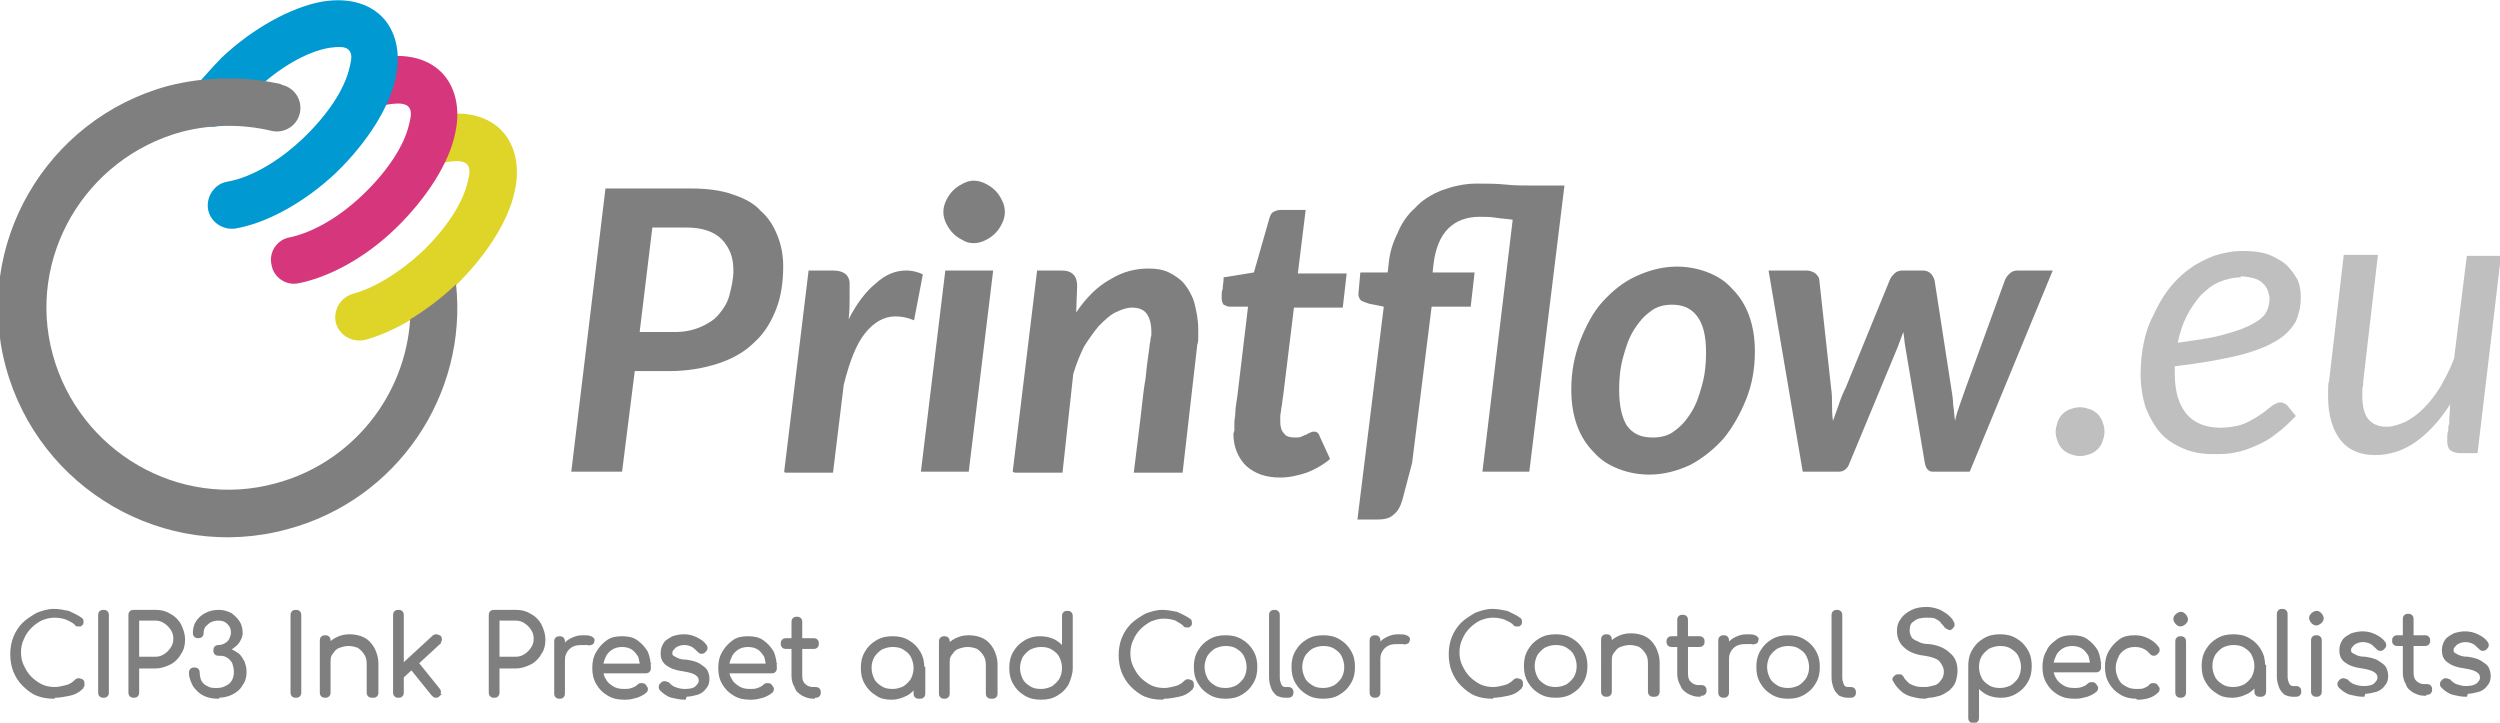 <?xml version="1.0" encoding="UTF-8"?>
<!DOCTYPE svg PUBLIC "-//W3C//DTD SVG 1.1//EN" "http://www.w3.org/Graphics/SVG/1.1/DTD/svg11.dtd">
<!-- Creator: CorelDRAW SE -->
<svg xmlns="http://www.w3.org/2000/svg" xml:space="preserve" width="2560px" height="740px" version="1.1" style="shape-rendering:geometricPrecision; text-rendering:geometricPrecision; image-rendering:optimizeQuality; fill-rule:evenodd; clip-rule:evenodd"
viewBox="0 0 2560 740"
 xmlns:xlink="http://www.w3.org/1999/xlink">
 <defs>
  <style type="text/css">
   <![CDATA[
    .str0 {stroke:#7F7F7F;stroke-width:3;stroke-miterlimit:10}
    .fil3 {fill:#0099D2}
    .fil4 {fill:#7F7F7F}
    .fil2 {fill:#D6367C}
    .fil1 {fill:#DFD428}
    .fil0 {fill:#7F7F7F;fill-rule:nonzero}
    .fil5 {fill:#BFBFBF;fill-rule:nonzero}
   ]]>
  </style>
 </defs>
 <g id="Vrstva_x0020_1">
  <g id="_1103805312">
   <path class="fil0 str0" d="M55 714c-6,0 -12,-1 -17,-3 -5,-2 -10,-6 -14,-10 -4,-4 -7,-9 -9,-14 -2,-5 -3,-11 -3,-17 0,-6 1,-12 3,-17 2,-5 5,-10 9,-14 4,-4 9,-7 14,-10 5,-2 11,-4 17,-4 5,0 10,1 15,2 4,2 9,4 13,7 1,1 1,1 1,2 0,1 0,1 0,2 0,1 -1,1 -1,1 0,1 -1,1 -1,1 -1,0 -1,0 -2,0 -1,0 -2,0 -2,-1 -3,-3 -6,-4 -10,-6 -3,-1 -7,-2 -12,-2 -5,0 -9,1 -14,3 -4,2 -8,5 -11,8 -3,3 -6,7 -8,12 -2,4 -3,9 -3,14 0,5 1,10 3,14 2,4 4,8 8,12 3,3 7,6 11,8 4,2 9,3 14,3 4,0 8,-1 12,-2 4,-1 7,-3 10,-6 1,-1 2,-1 3,-1 1,0 2,1 3,1 1,1 1,2 1,3 0,1 0,1 0,2 0,0 -1,1 -1,2 -4,4 -8,6 -13,7 -5,1 -10,2 -15,2zm51 -1c-1,0 -2,0 -3,-1 -1,-1 -1,-2 -1,-3l0 -79c0,-1 0,-2 1,-3 1,-1 2,-1 3,-1 1,0 2,0 3,1 1,1 1,2 1,3l0 79c0,1 0,2 -1,3 -1,1 -2,1 -3,1zm31 0c-1,0 -2,0 -3,-1 -1,-1 -1,-2 -1,-3l0 -79c0,-1 0,-2 1,-3 1,-1 2,-1 3,-1l22 0c6,0 10,1 15,4 4,2 8,6 10,10 2,4 4,9 4,15 0,5 -1,10 -4,14 -2,4 -6,8 -10,10 -4,2 -9,4 -15,4l-18 0 0 26c0,1 0,2 -1,3 -1,1 -2,1 -3,1zm4 -39l18 0c4,0 7,-1 10,-3 3,-2 5,-4 7,-7 2,-3 3,-6 3,-10 0,-4 -1,-7 -3,-10 -2,-3 -4,-5 -7,-7 -3,-2 -6,-3 -10,-3l-18 0 0 40zm82 40c-5,0 -10,-1 -14,-3 -4,-2 -7,-5 -10,-9 -2,-4 -4,-8 -4,-13 0,-1 0,-2 1,-3 1,-1 2,-1 3,-1 1,0 2,0 3,1 1,1 1,2 1,3 0,3 1,7 2,9 2,3 4,5 7,6 3,2 6,2 10,2 6,0 10,-2 14,-5 3,-3 5,-7 5,-13 0,-4 -1,-7 -2,-10 -2,-3 -4,-5 -6,-6 -3,-2 -6,-2 -9,-2 -1,0 -2,0 -3,-1 -1,-1 -1,-2 -1,-3 0,-1 0,-2 1,-3 1,-1 2,-1 3,-1 3,0 5,-1 7,-2 2,-1 4,-3 5,-5 1,-2 2,-5 2,-7 0,-4 -1,-7 -4,-10 -3,-3 -6,-4 -11,-4 -3,0 -6,1 -8,2 -2,1 -4,3 -6,5 -1,2 -2,4 -2,7 0,1 0,2 -1,3 -1,1 -2,1 -3,1 -1,0 -2,0 -3,-1 -1,-1 -1,-2 -1,-3 0,-4 1,-8 3,-11 2,-3 5,-6 9,-8 4,-2 8,-3 13,-3 4,0 8,1 12,3 3,2 6,5 8,8 2,3 3,7 3,11 0,3 -1,5 -2,7 -1,2 -3,5 -5,6 -2,2 -4,3 -7,4 4,1 7,3 10,5 3,2 4,5 6,8 1,3 2,6 2,10 0,5 -1,9 -4,13 -2,4 -6,7 -10,9 -4,2 -9,3 -14,3zm80 -1c-1,0 -2,0 -3,-1 -1,-1 -1,-2 -1,-3l0 -79c0,-1 0,-2 1,-3 1,-1 2,-1 3,-1 1,0 2,0 3,1 1,1 1,2 1,3l0 79c0,1 0,2 -1,3 -1,1 -2,1 -3,1zm78 0c-1,0 -2,0 -3,-1 -1,-1 -1,-2 -1,-3l0 -29c0,-5 -1,-8 -3,-11 -2,-3 -4,-5 -7,-7 -3,-1 -6,-2 -10,-2 -4,0 -7,1 -10,2 -3,1 -5,3 -7,6 -2,2 -3,5 -3,8l-6 0c0,-5 1,-9 4,-13 2,-4 6,-7 10,-9 4,-2 8,-3 13,-3 5,0 10,1 14,3 4,2 7,5 10,10 2,4 4,9 4,16l0 29c0,1 0,2 -1,3 -1,1 -2,1 -3,1zm-48 0c-1,0 -2,0 -3,-1 -1,-1 -1,-2 -1,-3l0 -53c0,-1 0,-2 1,-3 1,-1 2,-1 3,-1 1,0 2,0 3,1 1,1 1,2 1,3l0 53c0,1 0,2 -1,3 -1,1 -2,1 -3,1zm78 -20l-5 -6 38 -35c1,-1 2,-1 3,-1 1,0 2,1 3,1 1,1 1,2 1,3 0,1 -1,2 -1,3l-38 35zm-3 20c-1,0 -2,0 -3,-1 -1,-1 -1,-2 -1,-3l0 -79c0,-1 0,-2 1,-3 1,-1 2,-1 3,-1 1,0 2,0 3,1 1,1 1,2 1,3l0 79c0,1 0,2 -1,3 -1,1 -2,1 -3,1zm41 -1c-1,1 -2,1 -3,1 -1,0 -2,-1 -3,-2l-25 -31 6 -5 25 31c1,1 1,2 1,3 0,1 -1,2 -2,3zm57 1c-1,0 -2,0 -3,-1 -1,-1 -1,-2 -1,-3l0 -79c0,-1 0,-2 1,-3 1,-1 2,-1 3,-1l22 0c6,0 10,1 15,4 4,2 8,6 10,10 2,4 4,9 4,15 0,5 -1,10 -4,14 -2,4 -6,8 -10,10 -4,2 -9,4 -15,4l-18 0 0 26c0,1 0,2 -1,3 -1,1 -2,1 -3,1zm4 -39l18 0c4,0 7,-1 10,-3 3,-2 5,-4 7,-7 2,-3 3,-6 3,-10 0,-4 -1,-7 -3,-10 -2,-3 -4,-5 -7,-7 -3,-2 -6,-3 -10,-3l-18 0 0 40zm62 2c0,-5 1,-9 4,-12 2,-4 5,-7 9,-9 4,-2 7,-3 12,-3 3,0 6,0 8,1 2,1 3,2 2,4 0,1 -1,2 -2,2 -1,0 -2,1 -3,0 -1,0 -2,0 -3,0 -4,0 -8,0 -11,1 -3,1 -6,3 -8,6 -2,3 -3,6 -3,9l-5 0zm1 38c-1,0 -2,0 -3,-1 -1,-1 -1,-2 -1,-3l0 -53c0,-1 0,-2 1,-3 1,-1 2,-1 3,-1 1,0 2,0 3,1 1,1 1,2 1,3l0 53c0,1 0,2 -1,3 -1,1 -2,1 -3,1zm66 1c-6,0 -11,-1 -16,-4 -5,-3 -8,-6 -11,-11 -3,-5 -4,-10 -4,-16 0,-6 1,-11 4,-16 3,-5 6,-8 10,-11 4,-3 9,-4 15,-4 6,0 11,1 15,4 4,3 7,6 10,11 2,5 3,10 3,16 0,1 0,2 -1,3 -1,1 -2,1 -3,1l-47 0 0 -7 48 0 -5 3c0,-4 -1,-8 -2,-12 -2,-3 -4,-6 -7,-8 -3,-2 -7,-3 -11,-3 -4,0 -8,1 -11,3 -3,2 -6,5 -7,8 -2,4 -3,8 -3,12 0,5 1,9 3,12 2,4 5,6 8,8 3,2 7,3 12,3 3,0 5,0 8,-1 3,-1 5,-2 7,-4 1,-1 2,-1 3,-1 1,0 2,0 3,1 1,1 1,2 2,3 0,1 0,2 -1,3 -2,2 -6,4 -9,5 -4,1 -7,2 -11,2zm62 0c-4,0 -9,-1 -13,-2 -4,-1 -8,-4 -11,-7 -1,-1 -1,-2 -1,-3 0,-1 1,-2 2,-3 1,-1 2,-1 3,-1 1,0 2,1 3,1 2,2 4,4 7,5 3,1 6,2 10,2 6,0 10,-1 12,-3 2,-2 4,-4 4,-7 0,-3 -1,-5 -4,-7 -3,-2 -7,-3 -13,-4 -8,-1 -13,-3 -17,-6 -4,-3 -5,-7 -5,-11 0,-4 1,-7 3,-10 2,-3 5,-4 8,-6 3,-1 7,-2 11,-2 5,0 9,1 13,3 4,2 7,4 9,7 1,1 1,2 1,3 0,1 -1,2 -2,3 -1,1 -2,1 -3,1 -1,0 -2,-1 -3,-2 -2,-2 -4,-4 -6,-5 -2,-1 -5,-2 -8,-2 -4,0 -7,1 -10,3 -2,2 -4,4 -4,6 0,2 0,3 1,4 1,1 3,2 5,3 2,1 5,2 10,2 6,1 10,2 13,4 3,2 6,4 7,6 1,2 2,5 2,8 0,4 -1,7 -3,9 -2,3 -5,5 -8,6 -4,1 -8,2 -12,2zm67 0c-6,0 -11,-1 -16,-4 -5,-3 -8,-6 -11,-11 -3,-5 -4,-10 -4,-16 0,-6 1,-11 4,-16 3,-5 6,-8 10,-11 4,-3 9,-4 15,-4 6,0 11,1 15,4 4,3 7,6 10,11 2,5 3,10 3,16 0,1 0,2 -1,3 -1,1 -2,1 -3,1l-47 0 0 -7 48 0 -5 3c0,-4 -1,-8 -2,-12 -2,-3 -4,-6 -7,-8 -3,-2 -7,-3 -11,-3 -4,0 -8,1 -11,3 -3,2 -6,5 -7,8 -2,4 -3,8 -3,12 0,5 1,9 3,12 2,4 5,6 8,8 3,2 7,3 12,3 3,0 5,0 8,-1 3,-1 5,-2 7,-4 1,-1 2,-1 3,-1 1,0 2,0 3,1 1,1 1,2 2,3 0,1 0,2 -1,3 -2,2 -6,4 -9,5 -4,1 -7,2 -11,2zm65 -1c-4,0 -7,-1 -11,-3 -3,-2 -6,-4 -7,-8 -2,-3 -3,-7 -3,-11l0 -55c0,-1 0,-2 1,-3 1,-1 2,-1 3,-1 1,0 2,0 3,1 1,1 1,2 1,3l0 55c0,4 1,7 3,9 2,2 5,4 9,4l3 0c1,0 2,0 3,1 1,1 1,2 1,3 0,1 0,2 -1,3 -1,1 -2,1 -3,1l-2 0zm-28 -51c-1,0 -2,0 -3,-1 -1,-1 -1,-2 -1,-3 0,-1 0,-2 1,-3 1,-1 2,-1 3,-1l28 0c1,0 2,0 3,1 1,1 1,2 1,3 0,1 0,2 -1,3 -1,1 -2,1 -3,1l-28 0zm108 52c-6,0 -11,-1 -15,-4 -5,-3 -8,-6 -11,-11 -3,-5 -4,-10 -4,-16 0,-6 1,-11 4,-16 3,-5 6,-8 11,-11 5,-3 10,-4 16,-4 6,0 11,1 16,4 5,3 8,6 11,11 3,5 4,10 4,16l-3 3c0,5 -1,10 -4,14 -2,4 -6,8 -10,10 -4,2 -9,4 -15,4zm1 -8c4,0 8,-1 12,-3 3,-2 6,-5 8,-8 2,-4 3,-8 3,-12 0,-4 -1,-8 -3,-12 -2,-4 -5,-6 -8,-8 -3,-2 -7,-3 -12,-3 -4,0 -8,1 -12,3 -3,2 -6,5 -8,8 -2,4 -3,7 -3,12 0,4 1,8 3,12 2,4 5,6 8,8 3,2 7,3 12,3zm27 7c-1,0 -2,0 -3,-1 -1,-1 -1,-2 -1,-3l0 -19 2 -9 7 2 0 26c0,1 0,2 -1,3 -1,1 -2,1 -3,1zm74 0c-1,0 -2,0 -3,-1 -1,-1 -1,-2 -1,-3l0 -29c0,-5 -1,-8 -3,-11 -2,-3 -4,-5 -7,-7 -3,-1 -6,-2 -10,-2 -4,0 -7,1 -10,2 -3,1 -5,3 -7,6 -2,2 -3,5 -3,8l-6 0c0,-5 1,-9 4,-13 2,-4 6,-7 10,-9 4,-2 8,-3 13,-3 5,0 10,1 14,3 4,2 7,5 10,10 2,4 4,9 4,16l0 29c0,1 0,2 -1,3 -1,1 -2,1 -3,1zm-48 0c-1,0 -2,0 -3,-1 -1,-1 -1,-2 -1,-3l0 -53c0,-1 0,-2 1,-3 1,-1 2,-1 3,-1 1,0 2,0 3,1 1,1 1,2 1,3l0 53c0,1 0,2 -1,3 -1,1 -2,1 -3,1zm99 1c-6,0 -11,-1 -16,-4 -5,-3 -8,-6 -11,-11 -3,-5 -4,-10 -4,-16 0,-6 1,-11 4,-16 3,-5 6,-8 11,-11 5,-3 10,-4 15,-4 5,0 10,1 14,3 4,2 7,5 10,8l0 -33c0,-1 0,-2 1,-3 1,-1 2,-1 3,-1 1,0 2,0 3,1 1,1 1,2 1,3l0 53c0,6 -2,11 -4,16 -3,5 -6,8 -11,11 -5,3 -10,4 -16,4zm0 -8c4,0 8,-1 12,-3 3,-2 6,-5 8,-8 2,-4 3,-7 3,-12 0,-4 -1,-8 -3,-12 -2,-4 -5,-6 -8,-8 -3,-2 -7,-3 -12,-3 -4,0 -8,1 -12,3 -3,2 -6,5 -8,8 -2,4 -3,8 -3,12 0,4 1,8 3,12 2,4 5,6 8,8 3,2 7,3 12,3zm124 8c-6,0 -12,-1 -17,-3 -5,-2 -10,-6 -14,-10 -4,-4 -7,-9 -9,-14 -2,-5 -3,-11 -3,-17 0,-6 1,-12 3,-17 2,-5 5,-10 9,-14 4,-4 9,-7 14,-10 5,-2 11,-4 17,-4 5,0 10,1 15,2 4,2 9,4 13,7 1,1 1,1 1,2 0,1 0,1 0,2 0,1 -1,1 -1,1 0,1 -1,1 -1,1 -1,0 -1,0 -2,0 -1,0 -2,0 -2,-1 -3,-3 -6,-4 -9,-6 -3,-1 -7,-2 -12,-2 -5,0 -9,1 -14,3 -4,2 -8,5 -11,8 -3,3 -6,7 -8,12 -2,4 -3,9 -3,14 0,5 1,10 3,14 2,4 4,8 8,12 3,3 7,6 11,8 4,2 9,3 14,3 4,0 8,-1 12,-2 4,-1 7,-3 10,-6 1,-1 2,-1 3,-1 1,0 2,1 3,1 1,1 1,2 1,3 0,1 0,1 0,2 0,0 -1,1 -1,2 -4,4 -8,6 -13,7 -5,1 -10,2 -15,2zm65 -1c-6,0 -11,-1 -16,-4 -5,-3 -8,-6 -11,-11 -3,-5 -4,-10 -4,-16 0,-6 1,-11 4,-16 3,-5 6,-8 11,-11 5,-3 10,-4 16,-4 6,0 11,1 16,4 5,3 8,6 11,11 3,5 4,10 4,16 0,6 -1,11 -4,16 -3,5 -6,8 -11,11 -5,3 -10,4 -16,4zm0 -8c4,0 8,-1 12,-3 3,-2 6,-5 8,-8 2,-4 3,-7 3,-12 0,-4 -1,-8 -3,-12 -2,-4 -5,-6 -8,-8 -3,-2 -7,-3 -12,-3 -4,0 -8,1 -12,3 -3,2 -6,5 -8,8 -2,4 -3,8 -3,12 0,4 1,8 3,12 2,4 5,6 8,8 3,2 7,3 12,3zm61 7c-3,0 -6,-1 -8,-2 -2,-2 -4,-4 -5,-7 -1,-3 -2,-6 -2,-10l0 -64c0,-1 0,-2 1,-3 1,-1 2,-1 3,-1 1,0 2,0 3,1 1,1 1,2 1,3l0 64c0,3 1,6 2,8 1,2 3,3 5,3l3 0c1,0 2,0 3,1 1,1 1,2 1,3 0,1 0,2 -1,3 -1,1 -2,1 -4,1l-1 0zm39 1c-6,0 -11,-1 -16,-4 -5,-3 -8,-6 -11,-11 -3,-5 -4,-10 -4,-16 0,-6 1,-11 4,-16 3,-5 6,-8 11,-11 5,-3 10,-4 16,-4 6,0 11,1 16,4 5,3 8,6 11,11 3,5 4,10 4,16 0,6 -1,11 -4,16 -3,5 -6,8 -11,11 -5,3 -10,4 -16,4zm0 -8c4,0 8,-1 12,-3 3,-2 6,-5 8,-8 2,-4 3,-7 3,-12 0,-4 -1,-8 -3,-12 -2,-4 -5,-6 -8,-8 -3,-2 -7,-3 -12,-3 -4,0 -8,1 -12,3 -3,2 -6,5 -8,8 -2,4 -3,8 -3,12 0,4 1,8 3,12 2,4 5,6 8,8 3,2 7,3 12,3z"/>
   <path class="fil0 str0" d="M1407 675c0,-5 1,-9 4,-12 2,-4 5,-7 9,-9 4,-2 7,-3 12,-3 3,0 6,0 8,1 2,1 3,2 2,4 0,1 -1,2 -2,2 -1,0 -2,1 -3,0 -1,0 -2,0 -3,0 -4,0 -8,0 -11,1 -3,1 -6,3 -8,6 -2,3 -3,6 -3,9l-5 0zm1 38c-1,0 -2,0 -3,-1 -1,-1 -1,-2 -1,-3l0 -53c0,-1 0,-2 1,-3 1,-1 2,-1 3,-1 1,0 2,0 3,1 1,1 1,2 1,3l0 53c0,1 0,2 -1,3 -1,1 -2,1 -3,1zm120 1c-6,0 -12,-1 -17,-3 -5,-2 -10,-6 -14,-10 -4,-4 -7,-9 -9,-14 -2,-5 -3,-11 -3,-17 0,-6 1,-12 3,-17 2,-5 5,-10 9,-14 4,-4 9,-7 14,-10 5,-2 11,-4 17,-4 5,0 10,1 15,2 4,2 9,4 13,7 1,1 1,1 1,2 0,1 0,1 0,2 0,1 -1,1 -1,1 0,1 -1,1 -1,1 -1,0 -1,0 -2,0 -1,0 -2,0 -2,-1 -3,-3 -6,-4 -10,-6 -3,-1 -7,-2 -12,-2 -5,0 -9,1 -14,3 -4,2 -8,5 -11,8 -3,3 -6,7 -8,12 -2,4 -3,9 -3,14 0,5 1,10 3,14 2,4 4,8 8,12 3,3 7,6 11,8 4,2 9,3 14,3 4,0 8,-1 12,-2 4,-1 7,-3 10,-6 1,-1 2,-1 3,-1 1,0 2,1 3,1 1,1 1,2 1,3 0,1 0,1 0,2 0,0 -1,1 -1,2 -4,4 -8,6 -13,7 -5,1 -10,2 -15,2zm65 -1c-6,0 -11,-1 -16,-4 -5,-3 -8,-6 -11,-11 -3,-5 -4,-10 -4,-16 0,-6 1,-11 4,-16 3,-5 6,-8 11,-11 5,-3 10,-4 16,-4 6,0 11,1 16,4 5,3 8,6 11,11 3,5 4,10 4,16 0,6 -1,11 -4,16 -3,5 -6,8 -11,11 -5,3 -10,4 -16,4zm0 -8c4,0 8,-1 12,-3 3,-2 6,-5 8,-8 2,-4 3,-7 3,-12 0,-4 -1,-8 -3,-12 -2,-4 -5,-6 -8,-8 -3,-2 -7,-3 -12,-3 -4,0 -8,1 -12,3 -3,2 -6,5 -8,8 -2,4 -3,8 -3,12 0,4 1,8 3,12 2,4 5,6 8,8 3,2 7,3 12,3zm100 7c-1,0 -2,0 -3,-1 -1,-1 -1,-2 -1,-3l0 -29c0,-5 -1,-8 -3,-11 -2,-3 -4,-5 -7,-7 -3,-1 -6,-2 -10,-2 -4,0 -7,1 -10,2 -3,1 -5,3 -7,6 -2,2 -3,5 -3,8l-6 0c0,-5 1,-9 4,-13 2,-4 6,-7 10,-9 4,-2 8,-3 13,-3 5,0 10,1 14,3 4,2 7,5 10,10 2,4 4,9 4,16l0 29c0,1 0,2 -1,3 -1,1 -2,1 -3,1zm-48 0c-1,0 -2,0 -3,-1 -1,-1 -1,-2 -1,-3l0 -53c0,-1 0,-2 1,-3 1,-1 2,-1 3,-1 1,0 2,0 3,1 1,1 1,2 1,3l0 53c0,1 0,2 -1,3 -1,1 -2,1 -3,1zm95 0c-4,0 -7,-1 -11,-3 -3,-2 -6,-4 -7,-8 -2,-3 -3,-7 -3,-11l0 -55c0,-1 0,-2 1,-3 1,-1 2,-1 3,-1 1,0 2,0 3,1 1,1 1,2 1,3l0 55c0,4 1,7 3,9 2,2 5,4 9,4l3 0c1,0 2,0 3,1 1,1 1,2 1,3 0,1 0,2 -1,3 -1,1 -2,1 -3,1l-2 0zm-28 -51c-1,0 -2,0 -3,-1 -1,-1 -1,-2 -1,-3 0,-1 0,-2 1,-3 1,-1 2,-1 3,-1l28 0c1,0 2,0 3,1 1,1 1,2 1,3 0,1 0,2 -1,3 -1,1 -2,1 -3,1l-28 0zm52 14c0,-5 1,-9 4,-12 2,-4 5,-7 9,-9 4,-2 7,-3 12,-3 3,0 6,0 8,1 2,1 3,2 2,4 0,1 -1,2 -2,2 -1,0 -2,1 -3,0 -1,0 -2,0 -3,0 -4,0 -8,0 -11,1 -3,1 -6,3 -8,6 -2,3 -3,6 -3,9l-5 0zm1 38c-1,0 -2,0 -3,-1 -1,-1 -1,-2 -1,-3l0 -53c0,-1 0,-2 1,-3 1,-1 2,-1 3,-1 1,0 2,0 3,1 1,1 1,2 1,3l0 53c0,1 0,2 -1,3 -1,1 -2,1 -3,1zm66 1c-6,0 -11,-1 -16,-4 -5,-3 -8,-6 -11,-11 -3,-5 -4,-10 -4,-16 0,-6 1,-11 4,-16 3,-5 6,-8 11,-11 5,-3 10,-4 16,-4 6,0 11,1 16,4 5,3 8,6 11,11 3,5 4,10 4,16 0,6 -1,11 -4,16 -3,5 -6,8 -11,11 -5,3 -10,4 -16,4zm0 -8c4,0 8,-1 12,-3 3,-2 6,-5 8,-8 2,-4 3,-7 3,-12 0,-4 -1,-8 -3,-12 -2,-4 -5,-6 -8,-8 -3,-2 -7,-3 -12,-3 -4,0 -8,1 -12,3 -3,2 -6,5 -8,8 -2,4 -3,8 -3,12 0,4 1,8 3,12 2,4 5,6 8,8 3,2 7,3 12,3zm61 7c-3,0 -6,-1 -8,-2 -2,-2 -4,-4 -5,-7 -1,-3 -2,-6 -2,-10l0 -64c0,-1 0,-2 1,-3 1,-1 2,-1 3,-1 1,0 2,0 3,1 1,1 1,2 1,3l0 64c0,3 1,6 2,8 1,2 3,3 5,3l3 0c1,0 2,0 3,1 1,1 1,2 1,3 0,1 0,2 -1,3 -1,1 -2,1 -4,1l-1 0zm79 1c-5,0 -9,-1 -13,-2 -4,-1 -8,-3 -11,-6 -3,-3 -5,-5 -7,-9 -1,-1 -1,-2 0,-3 1,-1 2,-2 3,-2 1,0 2,0 3,0 1,1 2,1 2,2 1,2 3,4 5,6 2,2 5,3 8,4 3,1 6,1 10,1 4,0 7,-1 11,-2 3,-1 5,-3 7,-6 2,-2 3,-6 3,-9 0,-5 -2,-8 -5,-12 -3,-3 -9,-5 -16,-6 -9,-1 -16,-4 -20,-8 -5,-4 -7,-10 -7,-16 0,-5 1,-8 4,-12 2,-3 6,-6 10,-8 4,-2 9,-3 15,-3 4,0 8,1 11,2 3,1 6,3 9,5 2,2 5,4 6,7 1,1 1,2 1,3 0,1 -1,2 -2,3 -1,1 -2,1 -3,0 -1,0 -2,-1 -3,-2 -1,-2 -3,-3 -4,-5 -2,-2 -4,-3 -6,-4 -2,-1 -5,-1 -9,-1 -6,0 -11,1 -14,4 -4,2 -5,6 -5,11 0,3 1,5 2,7 1,2 4,4 7,5 3,2 7,3 12,3 9,1 16,4 21,9 5,4 7,10 7,17 0,4 -1,8 -2,11 -1,3 -4,6 -6,8 -3,2 -6,4 -9,5 -4,1 -7,2 -11,2zm50 25c-1,0 -2,0 -3,-1 -1,-1 -1,-2 -1,-3l0 -53c0,-6 1,-11 4,-16 3,-5 6,-8 11,-11 5,-3 10,-4 16,-4 6,0 11,1 16,4 5,3 8,6 11,11 3,5 4,10 4,16 0,6 -1,11 -4,16 -3,5 -6,8 -11,11 -5,3 -10,4 -15,4 -5,0 -10,-1 -14,-3 -4,-2 -7,-5 -10,-8l0 33c0,1 0,2 -1,3 -1,1 -2,1 -3,1zm27 -33c4,0 8,-1 12,-3 3,-2 6,-5 8,-8 2,-4 3,-8 3,-12 0,-4 -1,-8 -3,-12 -2,-4 -5,-6 -8,-8 -3,-2 -7,-3 -12,-3 -4,0 -8,1 -12,3 -3,2 -6,5 -8,8 -2,4 -3,7 -3,12 0,4 1,8 3,12 2,4 5,6 8,8 3,2 7,3 12,3zm76 8c-6,0 -11,-1 -16,-4 -5,-3 -8,-6 -11,-11 -3,-5 -4,-10 -4,-16 0,-6 1,-11 4,-16 2,-5 6,-8 10,-11 4,-3 9,-4 15,-4 6,0 11,1 15,4 4,3 7,6 10,11 2,5 3,10 3,16 0,1 0,2 -1,3 -1,1 -2,1 -3,1l-47 0 0 -7 48 0 -5 3c0,-4 -1,-8 -2,-12 -2,-3 -4,-6 -7,-8 -3,-2 -7,-3 -11,-3 -4,0 -8,1 -11,3 -3,2 -6,5 -7,8 -2,4 -3,8 -3,12 0,5 1,9 3,12 2,4 5,6 8,8 3,2 7,3 12,3 3,0 5,0 8,-1 3,-1 5,-2 7,-4 1,-1 2,-1 3,-1 1,0 2,0 3,1 1,1 1,2 2,3 0,1 0,2 -1,3 -2,2 -6,4 -9,5 -4,1 -7,2 -11,2zm64 0c-6,0 -11,-1 -16,-4 -5,-3 -8,-6 -11,-11 -3,-5 -4,-10 -4,-16 0,-6 1,-11 4,-16 3,-5 6,-8 10,-11 4,-3 9,-4 15,-4 5,0 9,1 13,3 4,2 7,4 10,8 1,1 1,2 1,3 0,1 -1,2 -2,3 -1,1 -2,1 -3,1 -1,0 -2,-1 -3,-2 -4,-5 -10,-7 -16,-7 -4,0 -8,1 -11,3 -3,2 -6,5 -7,8 -2,4 -3,8 -3,12 0,4 1,8 3,12 2,4 4,6 8,8 3,2 7,3 12,3 3,0 6,0 8,-1 2,-1 5,-2 6,-4 1,-1 2,-1 3,-1 1,0 2,0 3,1 1,1 1,2 2,3 0,1 0,2 -1,3 -5,5 -12,7 -20,7zm45 -1c-1,0 -2,0 -3,-1 -1,-1 -1,-2 -1,-3l0 -52c0,-1 0,-2 1,-3 1,-1 2,-1 3,-1 1,0 2,0 3,1 1,1 1,2 1,3l0 52c0,1 0,2 -1,3 -1,1 -2,1 -3,1zm0 -73c-2,0 -3,-1 -4,-2 -1,-1 -2,-3 -2,-4 0,-2 1,-3 2,-4 1,-1 3,-2 4,-2 2,0 3,1 4,2 1,1 2,3 2,4 0,2 -1,3 -2,4 -1,1 -3,2 -4,2zm53 73c-6,0 -11,-1 -15,-4 -5,-3 -8,-6 -11,-11 -3,-5 -4,-10 -4,-16 0,-6 1,-11 4,-16 3,-5 6,-8 11,-11 5,-3 10,-4 16,-4 6,0 11,1 16,4 5,3 8,6 11,11 3,5 4,10 4,16l-3 3c0,5 -1,10 -4,14 -2,4 -6,8 -10,10 -4,2 -9,4 -15,4zm1 -8c4,0 8,-1 12,-3 3,-2 6,-5 8,-8 2,-4 3,-8 3,-12 0,-4 -1,-8 -3,-12 -2,-4 -5,-6 -8,-8 -3,-2 -7,-3 -12,-3 -4,0 -8,1 -12,3 -3,2 -6,5 -8,8 -2,4 -3,7 -3,12 0,4 1,8 3,12 2,4 5,6 8,8 3,2 7,3 12,3zm27 7c-1,0 -2,0 -3,-1 -1,-1 -1,-2 -1,-3l0 -19 2 -9 7 2 0 26c0,1 0,2 -1,3 -1,1 -2,1 -3,1zm34 0c-3,0 -6,-1 -8,-2 -2,-2 -4,-4 -5,-7 -1,-3 -2,-6 -2,-10l0 -64c0,-1 0,-2 1,-3 1,-1 2,-1 3,-1 1,0 2,0 3,1 1,1 1,2 1,3l0 64c0,3 1,6 2,8 1,2 3,3 5,3l3 0c1,0 2,0 3,1 1,1 1,2 1,3 0,1 0,2 -1,3 -1,1 -2,1 -4,1l-1 0zm24 0c-1,0 -2,0 -3,-1 -1,-1 -1,-2 -1,-3l0 -52c0,-1 0,-2 1,-3 1,-1 2,-1 3,-1 1,0 2,0 3,1 1,1 1,2 1,3l0 52c0,1 0,2 -1,3 -1,1 -2,1 -3,1zm0 -73c-2,0 -3,-1 -4,-2 -1,-1 -2,-3 -2,-4 0,-2 1,-3 2,-4 1,-1 3,-2 4,-2 2,0 3,1 4,2 1,1 2,3 2,4 0,2 -1,3 -2,4 -1,1 -3,2 -4,2zm48 73c-4,0 -9,-1 -13,-2 -4,-1 -8,-4 -11,-7 -1,-1 -1,-2 -1,-3 0,-1 1,-2 2,-3 1,-1 2,-1 3,-1 1,0 2,1 3,1 2,2 4,4 7,5 3,1 6,2 10,2 6,0 10,-1 12,-3 2,-2 4,-4 4,-7 0,-3 -1,-5 -4,-7 -3,-2 -7,-3 -13,-4 -8,-1 -13,-3 -17,-6 -4,-3 -5,-7 -5,-11 0,-4 1,-7 3,-10 2,-3 5,-4 8,-6 3,-1 7,-2 11,-2 5,0 9,1 13,3 4,2 7,4 9,7 1,1 1,2 1,3 0,1 -1,2 -2,3 -1,1 -2,1 -3,1 -1,0 -2,-1 -3,-2 -2,-2 -4,-4 -6,-5 -2,-1 -5,-2 -8,-2 -4,0 -7,1 -10,3 -2,2 -4,4 -4,6 0,2 0,3 1,4 1,1 3,2 5,3 2,1 5,2 10,2 6,1 10,2 13,4 3,2 6,4 7,6 1,2 2,5 2,8 0,4 -1,7 -3,9 -2,3 -5,5 -8,6 -4,1 -8,2 -12,2zm63 -1c-4,0 -7,-1 -11,-3 -3,-2 -6,-4 -7,-8 -2,-3 -3,-7 -3,-11l0 -55c0,-1 0,-2 1,-3 1,-1 2,-1 3,-1 1,0 2,0 3,1 1,1 1,2 1,3l0 55c0,4 1,7 3,9 2,2 5,4 9,4l3 0c1,0 2,0 3,1 1,1 1,2 1,3 0,1 0,2 -1,3 -1,1 -2,1 -3,1l-2 0zm-28 -51c-1,0 -2,0 -3,-1 -1,-1 -1,-2 -1,-3 0,-1 0,-2 1,-3 1,-1 2,-1 3,-1l28 0c1,0 2,0 3,1 1,1 1,2 1,3 0,1 0,2 -1,3 -1,1 -2,1 -3,1l-28 0zm70 52c-4,0 -9,-1 -13,-2 -4,-1 -8,-4 -11,-7 -1,-1 -1,-2 -1,-3 0,-1 1,-2 2,-3 1,-1 2,-1 3,-1 1,0 2,1 3,1 2,2 4,4 7,5 3,1 6,2 10,2 6,0 9,-1 12,-3 2,-2 4,-4 4,-7 0,-3 -1,-5 -4,-7 -3,-2 -7,-3 -13,-4 -8,-1 -13,-3 -17,-6 -4,-3 -5,-7 -5,-11 0,-4 1,-7 3,-10 2,-3 5,-4 8,-6 3,-1 7,-2 11,-2 5,0 9,1 13,3 4,2 7,4 9,7 1,1 1,2 1,3 0,1 -1,2 -2,3 -1,1 -2,1 -3,1 -1,0 -2,-1 -3,-2 -2,-2 -4,-4 -6,-5 -2,-1 -5,-2 -8,-2 -4,0 -7,1 -10,3 -2,2 -4,4 -4,6 0,2 0,3 1,4 1,1 3,2 5,3 2,1 5,2 10,2 6,1 10,2 13,4 3,2 6,4 7,6 1,2 2,5 2,8 0,4 -1,7 -3,9 -2,3 -5,5 -8,6 -4,1 -8,2 -12,2z"/>
  </g>
  <path class="fil0" d="M668 233l-13 107 36 0c10,0 19,-2 26,-5 7,-3 14,-7 19,-13 5,-6 9,-12 11,-20 2,-8 4,-16 4,-25 0,-7 -1,-13 -3,-18 -2,-5 -5,-10 -9,-14 -4,-4 -9,-7 -15,-9 -6,-2 -13,-3 -21,-3l-36 0zm-18 147l-13 103 -52 0 35 -290 88 0c16,0 31,2 42,6 12,4 22,9 29,17 8,7 13,15 17,25 4,10 6,20 6,32 0,15 -2,30 -7,43 -5,13 -12,25 -22,34 -10,10 -22,17 -37,22 -15,5 -32,8 -51,8l-36 0z"/>
  <path class="fil0" d="M803 483l25 -206 25 0c5,0 9,1 12,3 3,2 5,6 5,10 0,1 0,3 0,5 0,2 0,6 0,11 0,5 0,12 -1,21 8,-16 18,-29 28,-37 10,-9 20,-13 31,-13 5,0 11,1 17,4l-9 47c-7,-3 -13,-4 -19,-4 -12,0 -22,6 -31,17 -9,11 -16,29 -22,53l-11 90 -49 0z"/>
  <path class="fil0" d="M1029 217c0,4 -1,8 -3,12 -2,4 -4,7 -7,10 -3,3 -6,5 -10,7 -4,2 -8,3 -12,3 -4,0 -8,-1 -11,-3 -4,-2 -7,-4 -10,-7 -3,-3 -5,-6 -7,-10 -2,-4 -3,-8 -3,-12 0,-4 1,-8 3,-12 2,-4 4,-7 7,-10 3,-3 6,-5 10,-7 4,-2 7,-3 11,-3 4,0 8,1 12,3 4,2 7,4 10,7 3,3 5,6 7,10 2,4 3,8 3,12zm-12 60l-25 206 -49 0 25 -206 49 0z"/>
  <path class="fil0" d="M1037 483l25 -206 25 0c5,0 9,1 12,4 3,3 4,7 4,12l-1 27c10,-15 22,-27 35,-34 13,-8 26,-11 39,-11 8,0 15,1 21,4 6,3 12,7 16,12 4,5 8,12 10,19 2,8 4,17 4,27 0,3 0,5 0,8 0,3 0,5 -1,8l-15 131 -50 0c3,-23 5,-42 7,-57 2,-16 3,-29 5,-39 1,-10 2,-19 3,-25 1,-6 1,-10 2,-14 0,-3 1,-5 1,-6 0,-1 0,-2 0,-3 0,-9 -2,-15 -5,-19 -3,-4 -8,-6 -15,-6 -5,0 -11,2 -17,5 -6,3 -11,8 -17,14 -5,6 -10,13 -15,21 -4,8 -8,18 -11,28l-11 101 -49 0z"/>
  <path class="fil0" d="M1264 441l0 -3c0,-1 0,-3 0,-6 0,-2 1,-6 1,-10 0,-4 1,-9 2,-16l11 -92 -19 0c-2,0 -4,-1 -6,-2 -1,-1 -2,-4 -2,-6 0,0 0,0 0,-1 0,0 0,-1 0,-3 0,-1 0,-4 1,-6 0,-3 1,-7 1,-12l31 -5 16 -56c1,-3 2,-5 4,-6 2,-1 4,-2 7,-2l26 0 -8 65 50 0 -4 35 -50 0 -11 90c-1,5 -1,10 -2,13 0,3 -1,6 -1,8 0,2 0,3 0,4 0,1 0,1 0,2 0,5 1,9 4,12 2,3 6,4 11,4 3,0 5,0 7,-1 2,-1 4,-2 5,-2 1,-1 3,-2 4,-2 1,-1 2,-1 3,-1 1,0 3,0 4,1 1,1 2,2 2,3l11 24c-7,6 -16,11 -24,14 -9,3 -18,5 -27,5 -15,0 -26,-4 -35,-12 -8,-8 -13,-19 -13,-33z"/>
  <path class="fil0" d="M1466 314l-20 160 -10 38c-2,7 -5,12 -9,15 -4,4 -10,5 -17,5l-20 0 27 -218 -15 -3c-3,-1 -6,-2 -8,-3 -2,-2 -3,-4 -3,-7l2 -22 28 0 1 -9c1,-11 4,-21 9,-31 4,-10 10,-19 18,-26 7,-8 17,-14 27,-18 11,-4 23,-7 36,-7 10,0 20,0 30,1 9,1 19,1 28,1l32 0 -36 293 -48 0 31 -258c-6,-1 -11,-1 -17,-2 -6,-1 -11,-1 -17,-1 -13,0 -24,4 -32,12 -8,8 -13,20 -15,36l-1 9 43 0 -4 35 -42 0z"/>
  <path class="fil0" d="M1693 448c8,0 16,-2 22,-7 7,-5 12,-11 17,-19 5,-8 8,-17 11,-28 3,-11 4,-22 4,-33 0,-17 -3,-29 -9,-37 -6,-8 -14,-12 -26,-12 -8,0 -16,2 -22,7 -7,5 -12,11 -17,19 -5,8 -8,17 -11,28 -3,11 -4,22 -4,33 0,17 3,29 8,37 6,8 14,12 26,12zm-4 38c-11,0 -22,-2 -32,-6 -10,-4 -18,-9 -25,-17 -7,-7 -13,-16 -17,-27 -4,-11 -6,-23 -6,-37 0,-18 3,-34 9,-50 6,-15 13,-29 23,-40 10,-11 21,-20 34,-26 13,-6 27,-10 42,-10 11,0 22,2 32,6 10,4 18,9 25,17 7,7 13,16 17,27 4,11 6,23 6,37 0,18 -3,34 -9,49 -6,15 -14,29 -23,40 -10,11 -21,20 -34,27 -13,6 -27,10 -42,10z"/>
  <path class="fil0" d="M1813 277l37 0c3,0 6,1 9,3 2,2 4,4 4,7l12 110c1,6 1,12 1,17 0,6 0,11 1,17 2,-6 4,-11 6,-17 2,-6 4,-11 7,-17l45 -110c1,-3 3,-5 5,-7 2,-2 5,-3 8,-3l21 0c3,0 6,1 8,3 2,2 3,4 4,7l17 110c1,6 2,12 2,17 1,6 1,11 2,17 1,-6 3,-11 5,-17 2,-6 4,-11 6,-17l40 -110c1,-3 3,-5 5,-7 2,-2 5,-3 8,-3l36 0 -85 206 -38 0c-4,0 -7,-3 -8,-9l-20 -119c-1,-5 -1,-10 -2,-15 -1,3 -2,5 -3,8 -1,3 -2,5 -3,8l-49 118c-2,6 -6,9 -11,9l-37 0 -35 -206z"/>
  <path class="fil1" d="M453 167c-13,3 -26,-4 -30,-17 -3,-13 4,-26 17,-30 31,-8 57,-3 73,13 14,14 20,37 14,63 -6,29 -28,65 -61,97 -30,28 -63,47 -92,55 -13,3 -26,-4 -30,-17 -3,-13 4,-26 17,-30 22,-6 47,-21 71,-43 25,-24 42,-50 47,-72 2,-8 3,-14 -1,-18 -2,-2 -6,-3 -10,-3 -5,0 -11,1 -17,2z"/>
  <path class="fil2" d="M392 108c-13,3 -26,-4 -30,-17 -3,-13 4,-26 17,-30 31,-8 57,-3 73,13 14,14 20,37 14,63 -6,29 -28,65 -61,97 -32,31 -69,50 -99,56 -13,3 -26,-6 -28,-19 -3,-13 6,-26 19,-28 23,-5 50,-20 75,-44 25,-24 42,-50 47,-72 2,-8 3,-14 -1,-18 -2,-2 -6,-3 -10,-3 -5,0 -11,1 -17,2z"/>
  <path class="fil3" d="M236 121c-8,10 -24,12 -34,3 -10,-8 -12,-24 -3,-34 0,0 18,-21 28,-31 33,-31 71,-51 101,-57 27,-5 49,1 63,15 14,14 20,37 14,63 -6,29 -28,65 -61,97 -34,32 -73,52 -103,57 -13,2 -26,-7 -28,-20 -2,-13 7,-26 20,-28 23,-4 52,-20 78,-45 25,-24 42,-50 47,-72 2,-8 3,-14 -1,-18 -4,-4 -12,-3 -20,-2 -23,4 -51,20 -76,44 -9,9 -24,27 -24,27z"/>
  <path class="fil4" d="M289 87c13,3 21,16 18,29 -3,13 -16,21 -29,18 -29,-7 -61,-7 -92,1 -99,27 -159,129 -132,228 27,99 129,159 228,132 79,-21 133,-90 138,-168 15,-9 31,-21 45,-34 1,-1 2,-2 2,-2 12,113 -60,221 -173,251 -125,34 -254,-41 -288,-166 -34,-125 41,-254 166,-288 39,-10 79,-10 115,-2z"/>
  <path class="fil5" d="M2105 442c0,-3 1,-7 2,-10 1,-3 3,-6 5,-8 2,-2 5,-4 8,-5 3,-1 6,-2 10,-2 3,0 7,1 10,2 3,1 6,3 8,5 2,2 4,5 5,8 1,3 2,6 2,10 0,4 -1,7 -2,10 -1,3 -3,6 -5,8 -2,2 -5,4 -8,5 -3,1 -6,2 -10,2 -4,0 -7,-1 -10,-2 -3,-1 -6,-3 -8,-5 -2,-2 -4,-5 -5,-8 -1,-3 -2,-6 -2,-10zm251 -137c0,9 -2,17 -5,24 -4,7 -10,14 -20,20 -10,6 -23,11 -39,15 -17,4 -38,8 -65,11 0,1 0,3 0,4 0,1 0,3 0,4 0,18 4,31 12,41 8,9 19,14 35,14 6,0 12,-1 17,-2 5,-1 9,-3 13,-5 4,-2 7,-4 10,-6 3,-2 6,-4 8,-6 3,-2 5,-4 7,-5 2,-1 4,-2 6,-2 2,0 5,1 7,3l9 11c-7,7 -13,13 -20,18 -6,5 -13,9 -20,12 -7,3 -14,6 -21,7 -7,2 -15,2 -24,2 -12,0 -22,-2 -31,-6 -9,-4 -17,-9 -23,-16 -6,-7 -11,-16 -15,-26 -3,-10 -5,-21 -5,-34 0,-10 1,-21 3,-31 2,-10 5,-20 10,-29 4,-9 9,-18 15,-26 6,-8 13,-15 21,-21 8,-6 16,-10 26,-14 9,-3 19,-5 30,-5 10,0 19,1 27,4 7,3 14,7 18,11 5,5 8,10 11,15 2,5 3,11 3,16zm-61 -21c-8,0 -16,2 -23,5 -7,3 -13,8 -19,14 -5,6 -10,13 -14,21 -4,8 -7,17 -9,27 20,-3 37,-5 49,-9 12,-3 22,-7 29,-11 7,-4 11,-8 13,-12 2,-4 3,-9 3,-14 0,-2 -1,-5 -2,-8 -1,-3 -3,-5 -5,-7 -2,-2 -5,-4 -9,-5 -4,-1 -8,-2 -14,-2zm140 -23l-15 129c0,3 0,5 -1,8 0,2 0,5 0,7 0,11 2,19 6,24 4,5 10,8 19,8 6,0 12,-2 19,-5 6,-3 13,-8 19,-14 6,-6 12,-14 17,-22 5,-9 10,-18 14,-29l13 -105 35 0 -24 202 -18 0c-4,0 -7,-1 -10,-3 -2,-2 -3,-5 -3,-9 0,0 0,-1 0,-4 0,-2 0,-5 1,-7 0,-3 0,-5 1,-7 0,-2 0,-3 0,-4l1 -16c-11,17 -23,30 -36,39 -13,9 -27,13 -41,13 -15,0 -27,-5 -35,-15 -8,-10 -13,-25 -13,-44 0,-3 0,-5 0,-8 0,-3 0,-6 1,-9l15 -129 35 0z"/>
 </g>
</svg>
